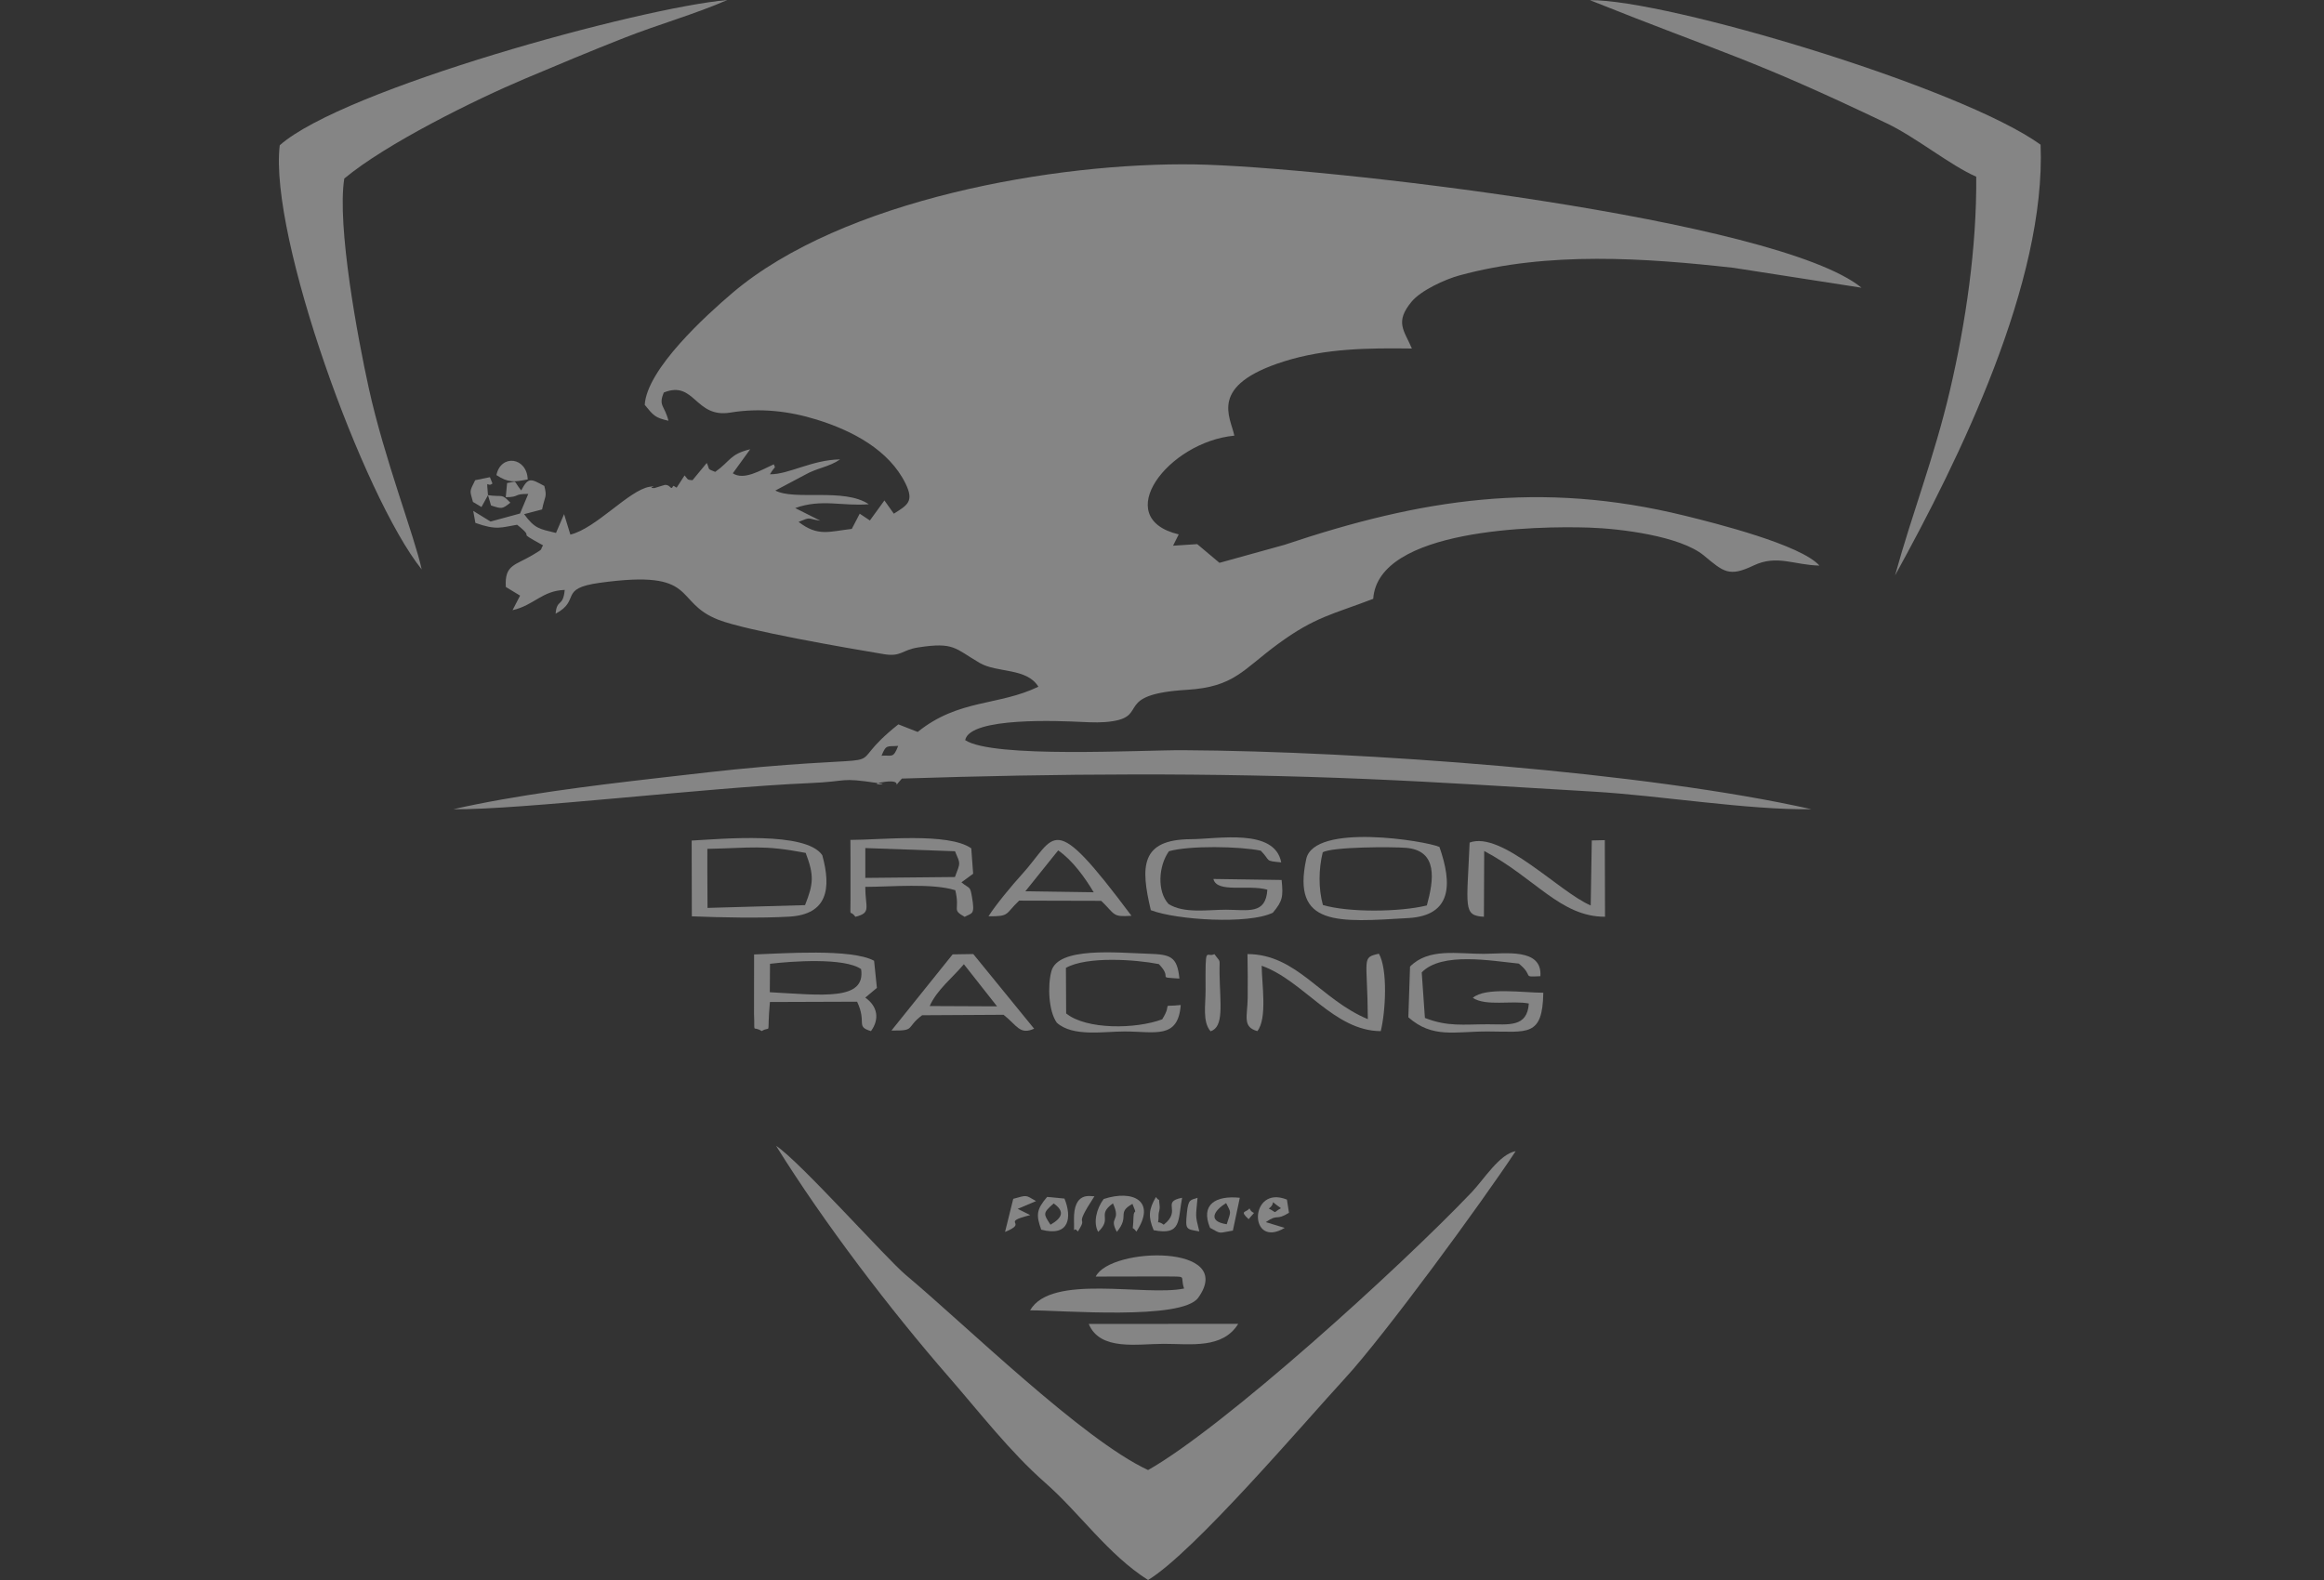 <svg width="100" height="68" viewBox="0 0 100 68" fill="none" xmlns="http://www.w3.org/2000/svg">
<rect x="0" y="0" width="100" height="68" fill="#333333" stroke="none"/>
<g opacity="0.4">
<path fill-rule="evenodd" clip-rule="evenodd" d="M37.932 32.525C38.133 32.03 38.168 32.137 38.648 32.102C38.431 32.666 38.374 32.487 37.932 32.525ZM21.82 20.788L21.762 21.399C22.38 21.398 22.086 21.245 22.73 21.259L22.376 22.101L21.109 22.446L20.363 21.988L20.455 22.504C21.383 22.836 21.577 22.692 22.251 22.584C23.146 23.292 22.06 22.752 23.368 23.471C23.213 23.701 23.43 23.579 22.939 23.875C22.163 24.343 21.706 24.292 21.765 25.262L22.379 25.634L22.055 26.26C22.978 26.053 23.324 25.42 24.3 25.389C24.224 26.154 23.965 25.748 23.907 26.412C25.012 25.826 24.009 25.331 25.806 25.083C30.116 24.488 28.931 25.904 30.913 26.674C32.123 27.144 36.423 27.885 38.027 28.153C38.783 28.279 38.794 27.975 39.51 27.864C41.07 27.623 41.085 27.91 42.156 28.532C42.908 28.969 44.175 28.731 44.681 29.554C42.961 30.388 41.257 30.075 39.488 31.501L38.656 31.175C36.044 33.248 38.999 32.47 32.782 33.006C31.252 33.138 29.733 33.322 28.21 33.496C25.434 33.814 22.172 34.219 19.505 34.828C22.376 34.863 30.471 33.889 34.795 33.706C36.617 33.629 36.045 33.446 37.786 33.704C38.436 33.8 37.146 33.771 38.085 33.647C39.002 33.526 38.255 34.107 38.808 33.508C45.518 33.293 52.092 33.243 58.806 33.527C62.074 33.665 65.292 33.877 68.552 34.069C71.473 34.241 75.182 34.865 77.949 34.828C70.845 33.227 58.526 32.327 50.912 32.287C49.095 32.278 42.714 32.644 41.531 31.853C41.732 30.841 45.661 31.029 46.546 31.071C47.014 31.092 47.423 31.112 47.893 31.037C49.408 30.792 47.931 29.88 51.079 29.688C53.107 29.564 53.479 28.824 54.992 27.714C56.597 26.538 57.34 26.445 59.089 25.772C59.294 22.75 66.101 22.632 68.382 22.707C69.715 22.75 72.301 23.068 73.315 23.907C74.163 24.61 74.394 24.846 75.453 24.339C76.459 23.858 77.204 24.322 78.289 24.341C77.481 23.441 73.825 22.521 72.499 22.195C66.272 20.665 61.157 21.472 55.263 23.45L52.473 24.223L51.516 23.418L50.476 23.486L50.72 22.999C47.752 22.293 50.271 19.016 53.113 18.75C52.949 17.94 51.971 16.589 55.255 15.553C57.05 14.987 58.886 14.977 60.753 15C60.415 14.211 60.007 13.866 60.743 12.98C61.139 12.503 62.167 12.025 62.8 11.853C66.623 10.808 70.783 11.103 74.594 11.527L80.101 12.383C76.488 9.428 56.772 7.163 51.422 7.076C45.439 6.979 36.243 8.579 31.5 12.62C30.396 13.561 27.839 15.877 27.742 17.423C28.124 17.892 28.19 17.979 28.763 18.108C28.598 17.443 28.319 17.475 28.564 16.893C29.899 16.353 29.899 18.009 31.425 17.757C32.689 17.548 33.936 17.685 35.151 18.062C36.666 18.532 38.259 19.363 38.968 20.818C39.343 21.588 39.042 21.739 38.461 22.108L38.056 21.538L37.431 22.4L36.993 22.108L36.652 22.763C35.672 22.873 35.203 23.108 34.362 22.461C34.932 22.23 34.696 22.323 35.3 22.41L34.216 21.866C35.354 21.456 36.258 21.797 37.383 21.701C36.317 20.985 34.202 21.555 33.362 21.112L34.619 20.445C35.171 20.128 35.648 20.114 36.15 19.772C34.947 19.785 33.938 20.423 33.13 20.412C33.37 20.006 33.378 20.2 33.296 19.983C32.703 20.253 32.008 20.683 31.532 20.37L32.281 19.335C31.395 19.549 31.444 19.836 30.775 20.309C30.4 20.163 30.558 20.222 30.411 19.925L29.797 20.668C29.563 20.641 29.635 20.671 29.457 20.461L29.116 20.987C29.051 20.963 28.981 20.879 28.959 20.926C28.86 21.136 28.857 20.839 28.597 20.872L28.154 21.007C27.794 21.009 28.394 20.876 27.946 20.951C27.063 21.099 25.649 22.741 24.543 23.008L24.272 22.127L23.924 22.937C23.191 22.758 23.014 22.753 22.552 22.128L23.326 21.925C23.445 21.335 23.549 21.409 23.422 20.915C22.837 20.599 22.736 20.524 22.427 21.108C22.042 20.629 22.313 20.718 21.82 20.788Z" fill="white"/>
<path fill-rule="evenodd" clip-rule="evenodd" d="M33.394 49.314C35.466 52.646 38.314 56.377 40.815 59.249C42.156 60.789 43.456 62.481 44.98 63.82C46.476 65.135 47.667 66.898 49.401 68C51.372 66.808 56.13 61.214 57.877 59.317C59.57 57.479 63.773 51.737 65.218 49.544C64.516 49.672 63.858 50.754 63.318 51.32C60.206 54.582 52.676 61.413 49.401 63.268C46.574 61.955 41.525 57.003 38.977 54.873C38.149 54.181 34.386 49.952 33.394 49.314Z" fill="white"/>
<path fill-rule="evenodd" clip-rule="evenodd" d="M85.036 7.605C85.061 10.642 84.588 13.888 83.898 16.828C83.229 19.677 82.284 22.074 81.543 24.764C84.314 19.742 88.044 12.142 87.805 6.226C84.346 3.734 71.681 -0.033 68.413 0.007C74.195 2.322 75.261 2.474 81.189 5.31C82.46 5.918 83.921 7.119 85.036 7.605Z" fill="white"/>
<path fill-rule="evenodd" clip-rule="evenodd" d="M12.037 6.252C11.57 10.168 15.641 21.384 18.145 24.507C17.845 23.103 16.537 19.75 15.867 16.699C15.393 14.545 14.495 9.731 14.814 7.684C16.606 6.189 20.413 4.305 22.597 3.383C24.041 2.773 25.421 2.195 26.879 1.622C28.337 1.048 29.912 0.607 31.297 0C27.526 0.332 14.761 3.834 12.037 6.252Z" fill="white"/>
<path fill-rule="evenodd" clip-rule="evenodd" d="M47.148 54.941L50.085 54.935C51.159 54.953 50.752 54.867 50.95 55.455C49.271 55.804 45.235 54.802 44.324 56.394C45.66 56.39 50.856 56.834 51.559 55.852C53.218 53.536 47.784 53.655 47.148 54.941Z" fill="white"/>
<path fill-rule="evenodd" clip-rule="evenodd" d="M30.437 36.533C32.363 36.495 32.804 36.352 34.668 36.707C35.036 37.675 35.006 38.035 34.64 38.955L30.444 39.074L30.436 37.404L30.437 36.533ZM29.769 39.437C31.025 39.487 32.709 39.523 33.959 39.451C35.61 39.356 35.778 38.24 35.382 36.806C34.684 35.764 31.04 36.108 29.762 36.176L29.769 39.437Z" fill="white"/>
<path fill-rule="evenodd" clip-rule="evenodd" d="M49.519 39.172C50.614 39.596 53.742 39.794 54.773 39.278C55.19 38.778 55.221 38.593 55.147 37.872L52.211 37.829C52.365 38.451 53.705 38.056 54.533 38.29C54.467 39.371 53.706 39.157 52.76 39.153C51.973 39.151 50.949 39.328 50.281 38.906C49.782 38.361 49.846 37.269 50.299 36.635C51.179 36.385 53.336 36.423 54.249 36.611C54.698 37.065 54.388 37.044 55.13 37.115C54.851 35.63 52.408 36.111 51.242 36.117C49.069 36.128 49.073 37.297 49.519 39.172Z" fill="white"/>
<path fill-rule="evenodd" clip-rule="evenodd" d="M37.234 36.499L41.093 36.636C41.335 37.212 41.334 37.093 41.09 37.745L37.234 37.783V36.499ZM36.596 36.901L36.596 38.748C36.596 39.599 36.543 39.092 36.806 39.458C37.507 39.282 37.234 39.078 37.232 38.169C38.333 38.168 40.111 38.001 41.105 38.313C41.323 39.204 40.928 39.129 41.508 39.459C41.832 39.281 41.959 39.386 41.822 38.595C41.738 38.109 41.731 38.273 41.37 37.974L41.874 37.604L41.793 36.51C40.806 35.818 37.897 36.149 36.592 36.148L36.596 36.901Z" fill="white"/>
<path fill-rule="evenodd" clip-rule="evenodd" d="M56.916 36.683C57.319 36.442 59.888 36.44 60.497 36.489C61.893 36.602 61.692 37.89 61.396 38.968C60.252 39.252 58.051 39.281 56.924 38.95C56.727 38.24 56.74 37.401 56.916 36.683ZM61.938 36.451C61.372 36.193 56.545 35.401 56.206 36.972C55.577 39.886 57.573 39.692 60.611 39.511C62.473 39.4 62.499 38.055 61.938 36.451Z" fill="white"/>
<path fill-rule="evenodd" clip-rule="evenodd" d="M54.103 44.377C54.54 43.829 54.294 42.333 54.289 41.564C56.091 42.2 57.391 44.371 59.413 44.378C59.622 43.529 59.72 41.726 59.333 41.045C58.565 41.222 58.841 41.205 58.857 43.862C56.817 43.013 55.806 41.068 53.678 41.061C53.69 41.689 53.693 42.318 53.687 42.946C53.679 43.738 53.447 44.196 54.103 44.377Z" fill="white"/>
<path fill-rule="evenodd" clip-rule="evenodd" d="M60.673 41.6L60.6 43.782C61.644 44.703 62.603 44.389 64.012 44.392C65.723 44.396 66.377 44.643 66.407 42.725C65.565 42.728 63.916 42.47 63.373 42.946C63.949 43.32 65.046 43.046 65.784 43.189C65.717 44.231 64.909 44.083 64.018 44.083C62.964 44.083 62.298 44.196 61.313 43.81L61.176 41.85C62.037 40.954 64.198 41.357 65.352 41.471C66.038 42.023 65.442 42.056 66.282 42.013C66.369 40.784 64.75 41.049 63.844 41.051C62.708 41.054 61.474 40.788 60.673 41.6Z" fill="white"/>
<path fill-rule="evenodd" clip-rule="evenodd" d="M63.237 36.262C63.121 39.062 62.941 39.403 63.852 39.456L63.864 36.625C66.066 37.792 67.15 39.459 69.063 39.455L69.054 36.158L68.493 36.171L68.447 38.969C67.081 38.383 64.613 35.752 63.237 36.262Z" fill="white"/>
<path fill-rule="evenodd" clip-rule="evenodd" d="M33.133 41.48C34.042 41.371 36.33 41.202 37.053 41.709C37.257 43.081 35.394 42.827 33.124 42.703L33.133 41.48ZM32.775 44.375C33.217 44.109 32.987 44.692 33.129 43.124L36.88 43.111C37.314 44.024 36.799 44.175 37.477 44.377C37.846 43.872 37.777 43.319 37.232 42.935L37.732 42.517L37.612 41.35C36.64 40.814 33.659 41.039 32.448 41.078L32.445 43.634C32.485 44.57 32.355 44.108 32.775 44.375Z" fill="white"/>
<path fill-rule="evenodd" clip-rule="evenodd" d="M40.005 43.298C40.309 42.601 41.02 42.047 41.475 41.498L42.902 43.311L40.005 43.298ZM38.359 44.351C39.428 44.371 38.955 44.232 39.679 43.694L43.183 43.674C43.772 44.143 43.881 44.549 44.498 44.273L41.879 41.06L40.991 41.074L38.359 44.351Z" fill="white"/>
<path fill-rule="evenodd" clip-rule="evenodd" d="M45.532 36.6C46.143 37.013 46.697 37.789 47.061 38.402L44.12 38.359L45.532 36.6ZM42.534 39.436C43.466 39.442 43.237 39.344 43.853 38.761L47.384 38.77C48 39.36 47.853 39.475 48.686 39.413C45.191 34.738 45.48 35.985 43.949 37.657C43.565 38.076 42.824 38.968 42.534 39.436Z" fill="white"/>
<path fill-rule="evenodd" clip-rule="evenodd" d="M45.475 44.017C46.167 44.635 47.492 44.391 48.394 44.392C49.703 44.394 50.694 44.738 50.806 43.254C49.86 43.357 50.502 43.087 50.009 43.869C48.879 44.293 46.751 44.323 45.876 43.617L45.866 41.655C46.77 41.148 48.855 41.294 49.863 41.492C50.505 42.145 49.704 42.043 50.749 42.116C50.654 41.158 50.367 41.078 49.409 41.047C48.054 41.004 45.524 40.739 45.24 41.801C45.074 42.42 45.116 43.517 45.475 44.017Z" fill="white"/>
<path fill-rule="evenodd" clip-rule="evenodd" d="M53.28 56.975L46.848 56.98C47.336 58.152 48.939 57.836 50.073 57.836C51.251 57.837 52.61 58.059 53.28 56.975Z" fill="white"/>
<path fill-rule="evenodd" clip-rule="evenodd" d="M52.092 44.385C52.674 44.188 52.501 43.222 52.477 41.929C52.463 41.185 52.556 41.482 52.256 41.064C51.889 41.246 51.864 40.562 51.875 42.609C51.878 43.245 51.733 43.981 52.092 44.385Z" fill="white"/>
<path fill-rule="evenodd" clip-rule="evenodd" d="M47.49 51.603C47.172 52.027 47.036 52.638 47.254 53.018C47.888 52.411 47.172 52.304 47.889 51.791C48.262 52.602 47.688 52.339 48.057 53.018C48.637 52.321 48.025 52.206 48.729 51.812C48.959 52.388 48.785 51.941 48.773 52.396C48.753 53.121 48.669 52.688 48.897 53.005C49.766 51.696 48.762 51.185 47.49 51.603Z" fill="white"/>
<path fill-rule="evenodd" clip-rule="evenodd" d="M52.785 52.689C51.939 52.561 52.247 52.096 52.759 51.777C52.977 52.225 52.981 52.084 52.785 52.689ZM52.067 52.843C52.579 53.131 52.417 53.063 53.05 52.962L53.348 51.55C52.319 51.445 51.646 51.829 52.067 52.843Z" fill="white"/>
<path fill-rule="evenodd" clip-rule="evenodd" d="M54.596 52.013C54.969 51.746 54.521 51.582 55.119 51.998C54.726 52.212 55.005 52.224 54.596 52.013ZM55.279 52.846L54.468 52.598C55.017 52.213 54.874 52.562 55.464 52.196L55.375 51.628C53.739 50.97 53.718 53.785 55.279 52.846Z" fill="white"/>
<path fill-rule="evenodd" clip-rule="evenodd" d="M45.202 52.71C44.9 52.24 44.855 52.218 45.339 51.794C45.836 52.145 45.702 52.415 45.202 52.71ZM44.803 52.922C46.028 53.248 46.127 52.377 45.803 51.584L45.057 51.513C44.596 52.055 44.575 52.286 44.803 52.922Z" fill="white"/>
<path fill-rule="evenodd" clip-rule="evenodd" d="M49.641 52.945C50.862 53.186 50.675 52.512 50.866 51.549C49.937 51.731 50.876 52.083 50.073 52.709C49.711 52.436 49.861 52.861 49.853 52.275C49.851 52.167 49.923 52.071 49.896 51.868C49.827 51.347 49.982 51.843 49.737 51.519C49.43 52.052 49.397 52.358 49.641 52.945Z" fill="white"/>
<path fill-rule="evenodd" clip-rule="evenodd" d="M21.361 20.447C21.877 20.781 22.099 20.748 22.708 20.634C22.671 19.666 21.547 19.534 21.361 20.447Z" fill="white"/>
<path fill-rule="evenodd" clip-rule="evenodd" d="M43.599 51.595L43.246 53.021C44.308 52.585 42.975 52.639 44.329 52.295L43.79 52.027L44.58 51.693C44.105 51.417 44.209 51.431 43.599 51.595Z" fill="white"/>
<path fill-rule="evenodd" clip-rule="evenodd" d="M20.351 21.602L20.717 21.822L20.998 21.312C20.933 20.506 20.948 21.015 21.191 20.809L21.081 20.537L20.445 20.667C20.195 21.18 20.21 21.085 20.351 21.602Z" fill="white"/>
<path fill-rule="evenodd" clip-rule="evenodd" d="M46.379 53.003C46.879 52.218 46.109 52.991 47.092 51.485C46.94 51.5 46.181 51.246 46.213 52.526C46.233 53.323 46.146 52.7 46.379 53.003Z" fill="white"/>
<path fill-rule="evenodd" clip-rule="evenodd" d="M51.605 52.997C51.416 52.246 51.46 52.392 51.529 51.551C51.223 51.654 51.131 51.603 51.072 52.193C50.995 52.944 51.04 52.895 51.605 52.997Z" fill="white"/>
<path fill-rule="evenodd" clip-rule="evenodd" d="M20.998 21.312L21.128 21.754C21.607 21.909 21.605 21.91 21.96 21.635C21.559 21.224 21.681 21.403 20.998 21.312Z" fill="white"/>
<path fill-rule="evenodd" clip-rule="evenodd" d="M53.728 52.471C54.103 52.013 53.937 52.356 53.762 52.005C53.632 52.197 53.308 52.087 53.728 52.471Z" fill="white"/>
</g>
</svg>
